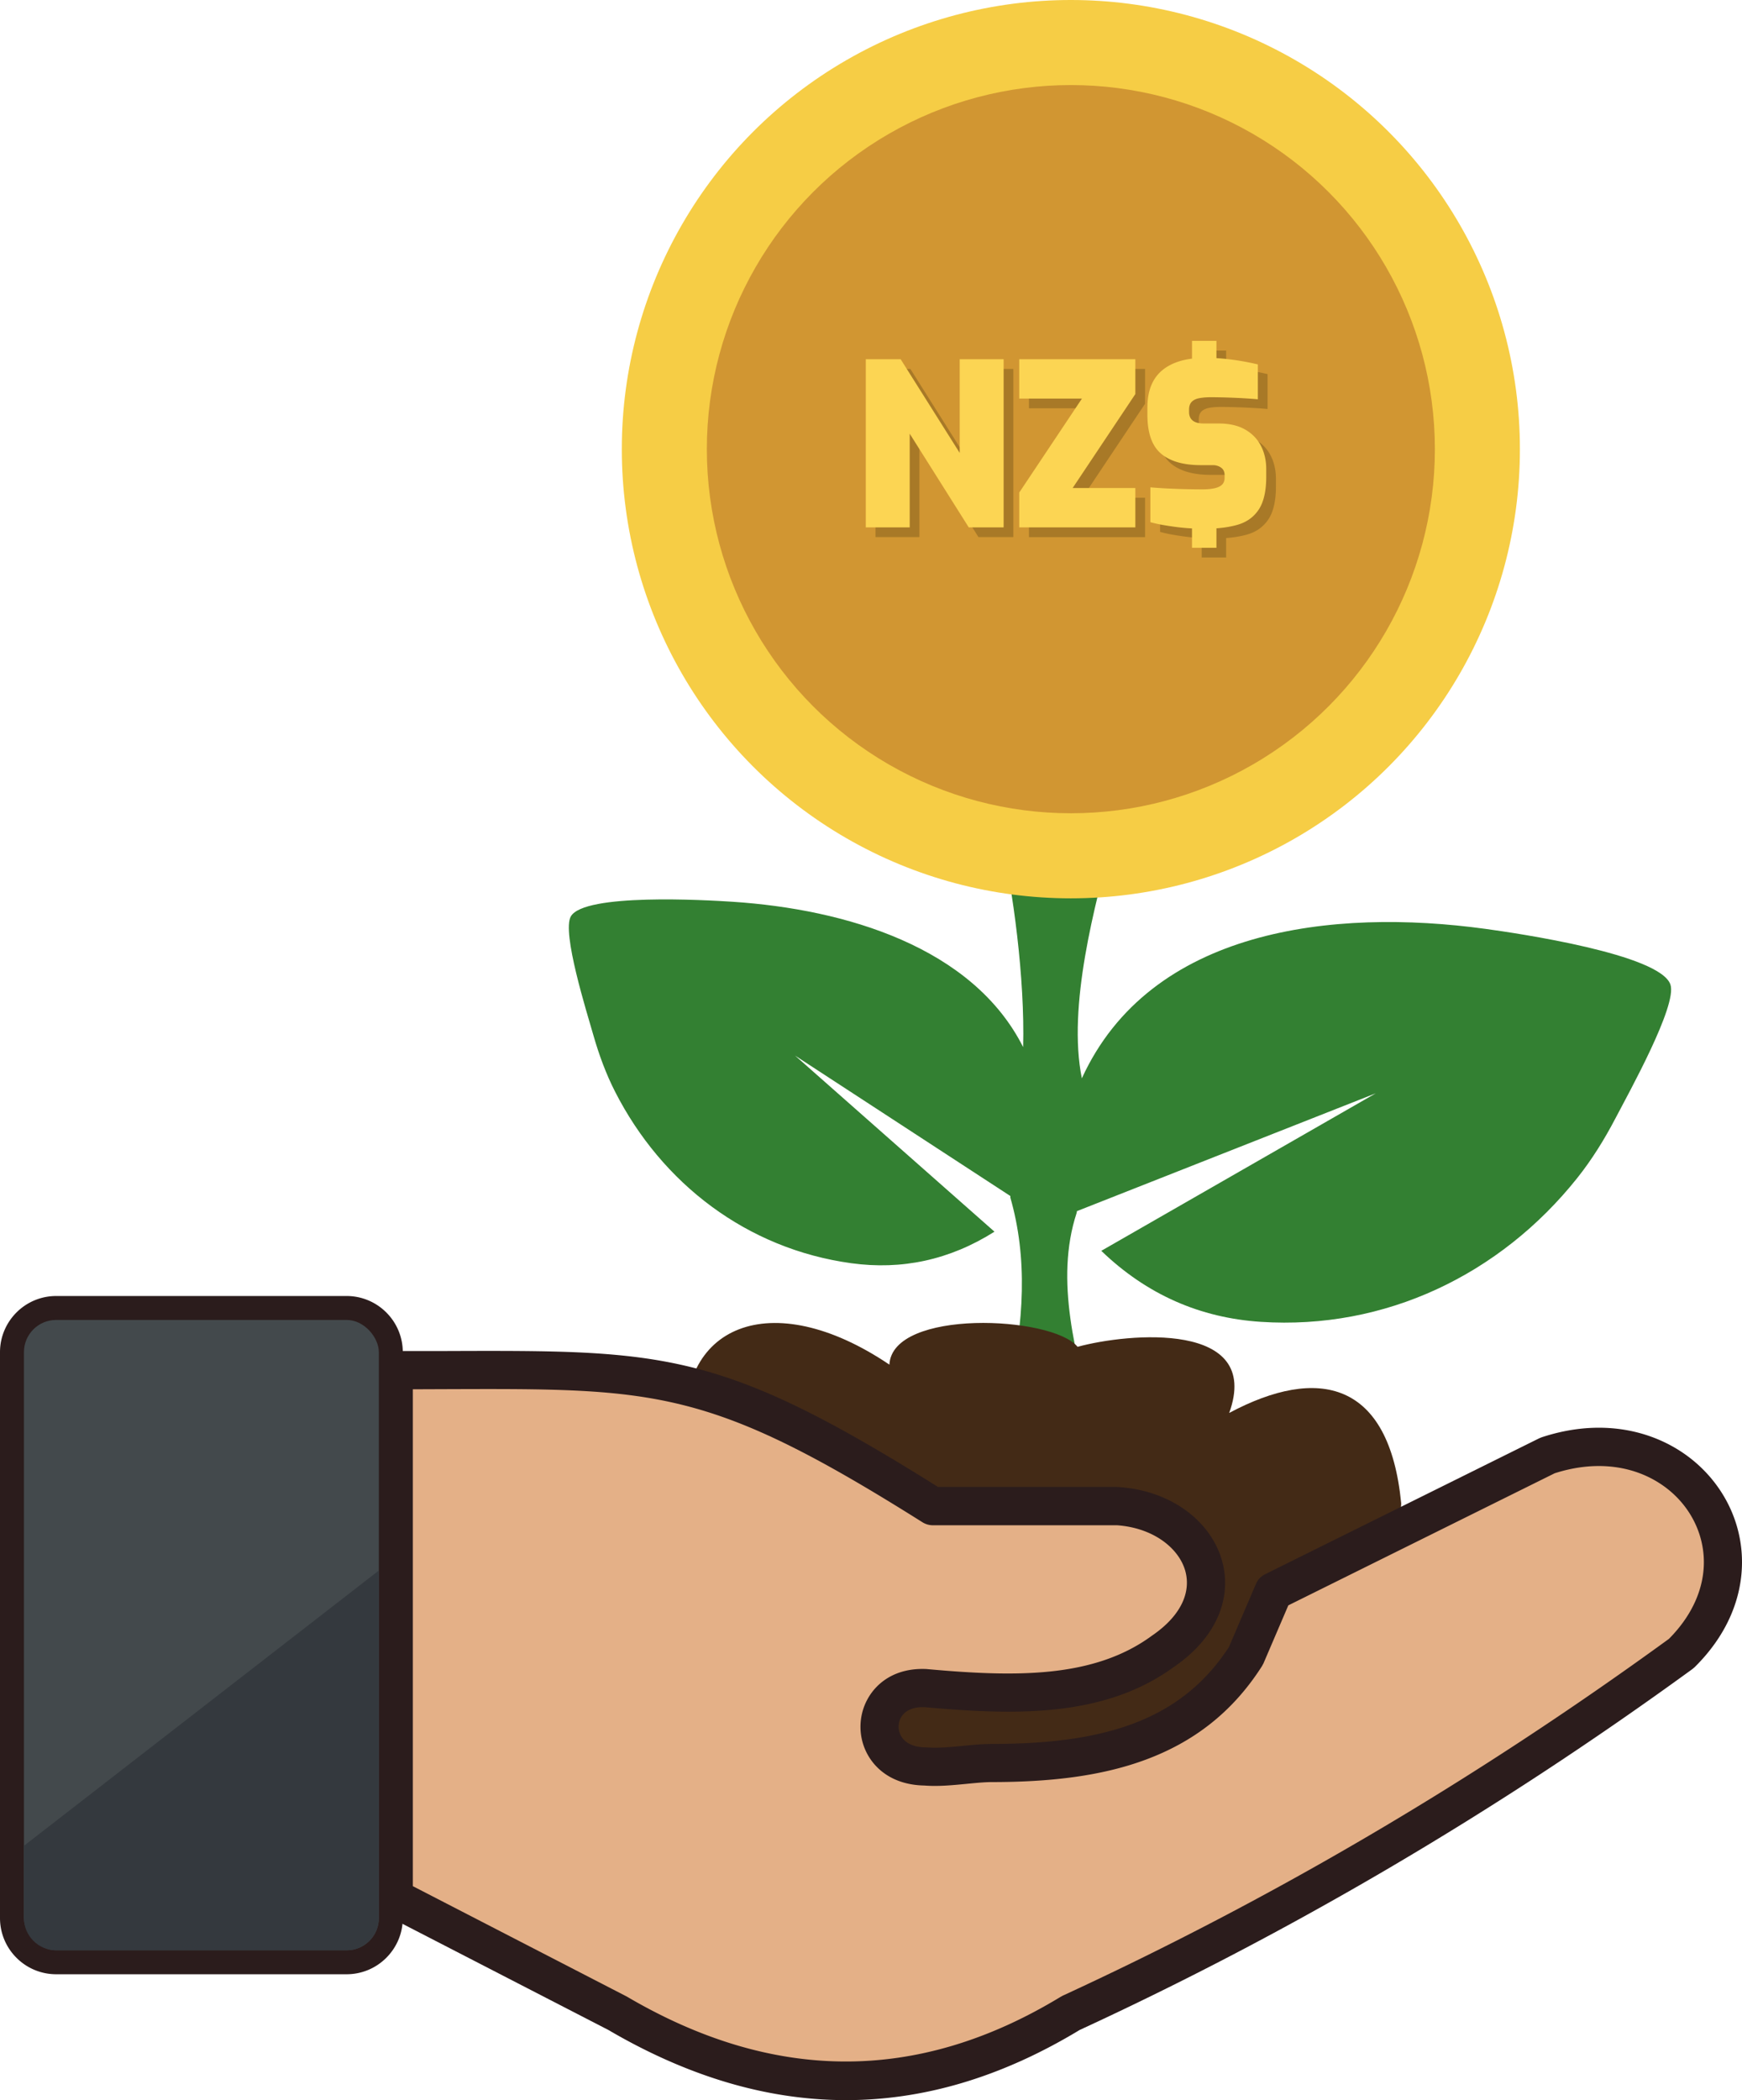 <svg xmlns="http://www.w3.org/2000/svg" shape-rendering="geometricPrecision" text-rendering="geometricPrecision" image-rendering="optimizeQuality" fill-rule="evenodd" clip-rule="evenodd" viewBox="0 0 425 512.242"><path fill="#338032" d="M262.66 295.883l.084-.476 72.924-28.748-66.981 38.429c11.122 10.71 24.134 16.347 38.882 17.32 30.415 2.001 58.459-11.529 77.226-35.065 3.549-4.449 6.641-9.422 9.354-14.619 3.295-6.295 15.092-27.516 13.392-32.573-2.49-7.398-37.216-12.506-45.154-13.592-37.154-5.09-81.762-.039-98.444 36.456-3.568-17.616 3.186-42.43 7.564-58.763l-27.515-1.047c3.179 13.952 6.067 35.466 5.625 52.19-12.311-24.407-43.289-33.622-70.872-35.446-6.728-.442-36.172-2.113-39.47 3.557-2.259 3.881 3.878 23.34 5.519 29.08 1.359 4.734 3.062 9.351 5.234 13.618 11.473 22.546 32.288 38.434 57.665 41.909 12.298 1.686 23.962-.763 34.934-7.693l-48.655-42.951 52.533 34.255-.009.371c4.196 14.636 3.467 30.209-.571 47.93l21.021 7.144c-4.396-16.403-9.672-34.894-4.286-51.286z"/><path fill="#432A16" d="M341.854 366.682c-2.916-29.962-20.32-33.585-41.961-22.053 8.124-22.515-24.69-19.493-36.998-16.127-6.158-7.586-45.227-9.322-45.904 4.346-28.926-19.517-52.374-9.516-49.52 18.063-27.209 97.462 143.361 140.188 169.595 46.347 2.588-9.258 4.287-19.544 4.788-30.576z"/><ellipse fill="#F6CD45" cx="261.26" cy="109.557" rx="109.556" ry="109.557"/><circle fill="#D19632" cx="261.26" cy="109.556" r="88.809"/><path fill="#A87927" fill-rule="nonzero" d="M293.184 131.257l-.524-.031a50.055 50.055 0 01-3.424-.331 70.848 70.848 0 01-3.23-.496 34.623 34.623 0 01-2.981-.662v-8.504c1.252.11 2.606.203 4.058.276a179.04 179.04 0 008.586.221c1.214 0 2.228-.093 3.037-.277.808-.182 1.417-.479 1.822-.883.403-.404.607-.957.607-1.655v-.663c0-.81-.289-1.42-.856-1.822-.567-.401-1.25-.607-2.015-.607h-2.926c-4.264 0-7.512-.942-9.718-2.816-2.206-1.875-3.313-5.025-3.313-9.441v-1.823c0-4.049 1.219-7.08 3.645-9.083 1.812-1.495 4.226-2.438 7.232-2.816V85.51h5.963v4.213c.749.042 1.481.102 2.181.177 1.526.161 2.964.368 4.307.606 1.343.239 2.549.489 3.616.746v8.503c-1.693-.147-3.601-.27-5.714-.359-2.113-.089-4.04-.138-5.77-.138-1.03 0-1.954.076-2.761.221-.807.145-1.435.442-1.878.883-.441.442-.662 1.093-.662 1.933v.553c0 .913.298 1.622.883 2.096.587.477 1.491.718 2.706.718h3.645c2.576 0 4.72.49 6.432 1.464 1.712.975 3.001 2.3 3.865 3.976.864 1.673 1.297 3.587 1.297 5.715v1.822c0 3.49-.61 6.168-1.822 8.005-1.21 1.838-2.947 3.087-5.189 3.727-1.509.43-3.224.722-5.136.863v4.741h-5.963v-4.718zm-79.586-.25V89.983h8.504l14.41 22.858V89.983h10.712v41.024h-8.504l-14.411-22.86v22.86h-10.711zm37.439 0v-8.504l15.295-22.913h-15.295v-9.607h28.325v8.502l-15.294 22.914h15.294v9.608h-28.325z"/><path fill="#FCD553" fill-rule="nonzero" d="M290.815 128.889l-.523-.031a50.632 50.632 0 01-3.424-.331 72.047 72.047 0 01-3.23-.496 34.621 34.621 0 01-2.981-.663v-8.504c1.252.111 2.605.203 4.057.276a178.763 178.763 0 008.586.221c1.215 0 2.228-.093 3.037-.276.809-.182 1.418-.479 1.822-.883.404-.405.608-.957.608-1.656v-.662c0-.81-.289-1.421-.857-1.823-.567-.401-1.249-.607-2.014-.607h-2.927c-4.263 0-7.511-.941-9.718-2.816-2.205-1.874-3.313-5.025-3.313-9.441v-1.822c0-4.05 1.22-7.08 3.645-9.083 1.812-1.495 4.226-2.439 7.232-2.816v-4.334h5.964v4.213c.749.041 1.48.101 2.18.176 1.527.161 2.964.368 4.308.607a61.58 61.58 0 013.615.745v8.504c-1.692-.148-3.601-.27-5.714-.36-2.113-.088-4.04-.137-5.77-.137a15.73 15.73 0 00-2.76.221c-.808.144-1.436.442-1.878.883-.442.442-.663 1.093-.663 1.933v.552c0 .913.299 1.622.884 2.097.587.476 1.491.718 2.706.718h3.644c2.576 0 4.721.489 6.432 1.464 1.712.974 3.002 2.3 3.866 3.976.864 1.672 1.297 3.586 1.297 5.714v1.823c0 3.489-.611 6.168-1.822 8.005-1.211 1.837-2.948 3.086-5.19 3.726-1.508.43-3.223.723-5.135.863v4.742h-5.964v-4.718zm-79.585-.251V87.614h8.504l14.409 22.858V87.614h10.713v41.024h-8.504l-14.411-22.86v22.86H211.23zm37.439 0v-8.503l15.294-22.914h-15.294v-9.607h28.325v8.503L261.7 119.03h15.294v9.608h-28.325z"/><path fill="#2B1C1C" fill-rule="nonzero" d="M91.381 462.889l-.006-128.685a4.674 4.674 0 014.673-4.673l12.946-.008c52.992-.183 66.633-.224 119.858 33.16h43.647l.65.044c6.935.489 12.947 2.963 17.384 6.612 3.534 2.904 6.102 6.582 7.4 10.651 1.33 4.167 1.324 8.683-.315 13.144-1.751 4.766-5.375 9.445-11.24 13.464-8.603 6.27-18.472 9.227-29.032 10.342-10.119 1.072-20.859.427-31.71-.538-3.092-.15-5.052 1.024-5.879 2.61a4.604 4.604 0 00-.515 2.018c-.015.712.129 1.43.436 2.096.791 1.709 2.818 3.065 6.193 3.077l.33.012c2.745.203 5.764-.097 8.703-.38 2.381-.235 4.729-.467 7.124-.47 12.79-.009 24.404-1.218 34.293-4.902 9.448-3.513 17.422-9.366 23.501-18.731l6.6-15.407a4.62 4.62 0 012.224-2.351l66.872-33.158.606-.247c11.672-3.851 22.388-2.668 30.783 1.616 5.514 2.81 10.036 6.982 13.178 11.961 3.155 4.987 4.917 10.804 4.914 16.889-.003 8.588-3.51 17.66-11.557 25.607l-.533.45c-24.263 17.663-48.926 33.805-73.95 48.505-24.952 14.659-50.142 27.809-75.549 39.528-38.348 23.213-76.681 22.427-114.991 0l-54.507-28.093a4.675 4.675 0 01-2.531-4.143z"/><path fill="#E4B087" fill-rule="nonzero" d="M100.721 338.859v121.193l52.188 26.92c35.282 20.732 70.558 21.494 105.802.106l.592-.327a852.031 852.031 0 0074.948-39.18c24.53-14.409 48.846-30.33 72.92-47.834 5.932-5.973 8.525-12.567 8.525-18.702 0-4.276-1.251-8.389-3.49-11.929-2.242-3.554-5.514-6.552-9.531-8.6-6.267-3.199-14.382-4.055-23.386-1.157l-64.973 32.213-6.061 14.148-.365.676c-7.303 11.446-16.919 18.555-28.321 22.798-11.066 4.122-23.73 5.473-37.541 5.484-1.836 0-4.01.218-6.212.433-3.404.329-6.885.671-10.31.406-7.391-.141-12.146-3.819-14.297-8.474a13.996 13.996 0 01-1.271-6.203c.05-2.112.58-4.222 1.574-6.126 2.378-4.557 7.301-7.962 14.559-7.606l.183.018c10.395.933 20.661 1.56 30.145.556 9.029-.956 17.389-3.422 24.509-8.615l.2-.144c4.143-2.84 6.635-5.947 7.754-8.992.9-2.448.912-4.896.203-7.124-.742-2.324-2.29-4.493-4.446-6.267-3.002-2.469-7.18-4.152-12.09-4.502h-44.99a4.826 4.826 0 01-2.48-.732c-51.924-32.69-64.829-32.643-116.065-32.469l-8.273.032z"/><path fill="#2B1C1C" fill-rule="nonzero" d="M13.694 316.108h70.881a13.66 13.66 0 019.675 4.02 13.662 13.662 0 014.02 9.674v138.045c0 3.769-1.543 7.197-4.02 9.674a13.66 13.66 0 01-9.675 4.019H13.694a13.66 13.66 0 01-9.675-4.019A13.661 13.661 0 010 467.847V329.802c0-3.769 1.542-7.197 4.019-9.674a13.66 13.66 0 019.675-4.02z"/><rect fill="#43494C" x="5.84" y="321.948" width="86.588" height="153.75" rx="7.856" ry="7.856"/><path fill="#34393E" d="M92.428 383.066v84.777c0 4.322-3.534 7.856-7.856 7.856H13.697c-4.322 0-7.856-3.534-7.856-7.856v-17.634l86.587-67.143z"/></svg>